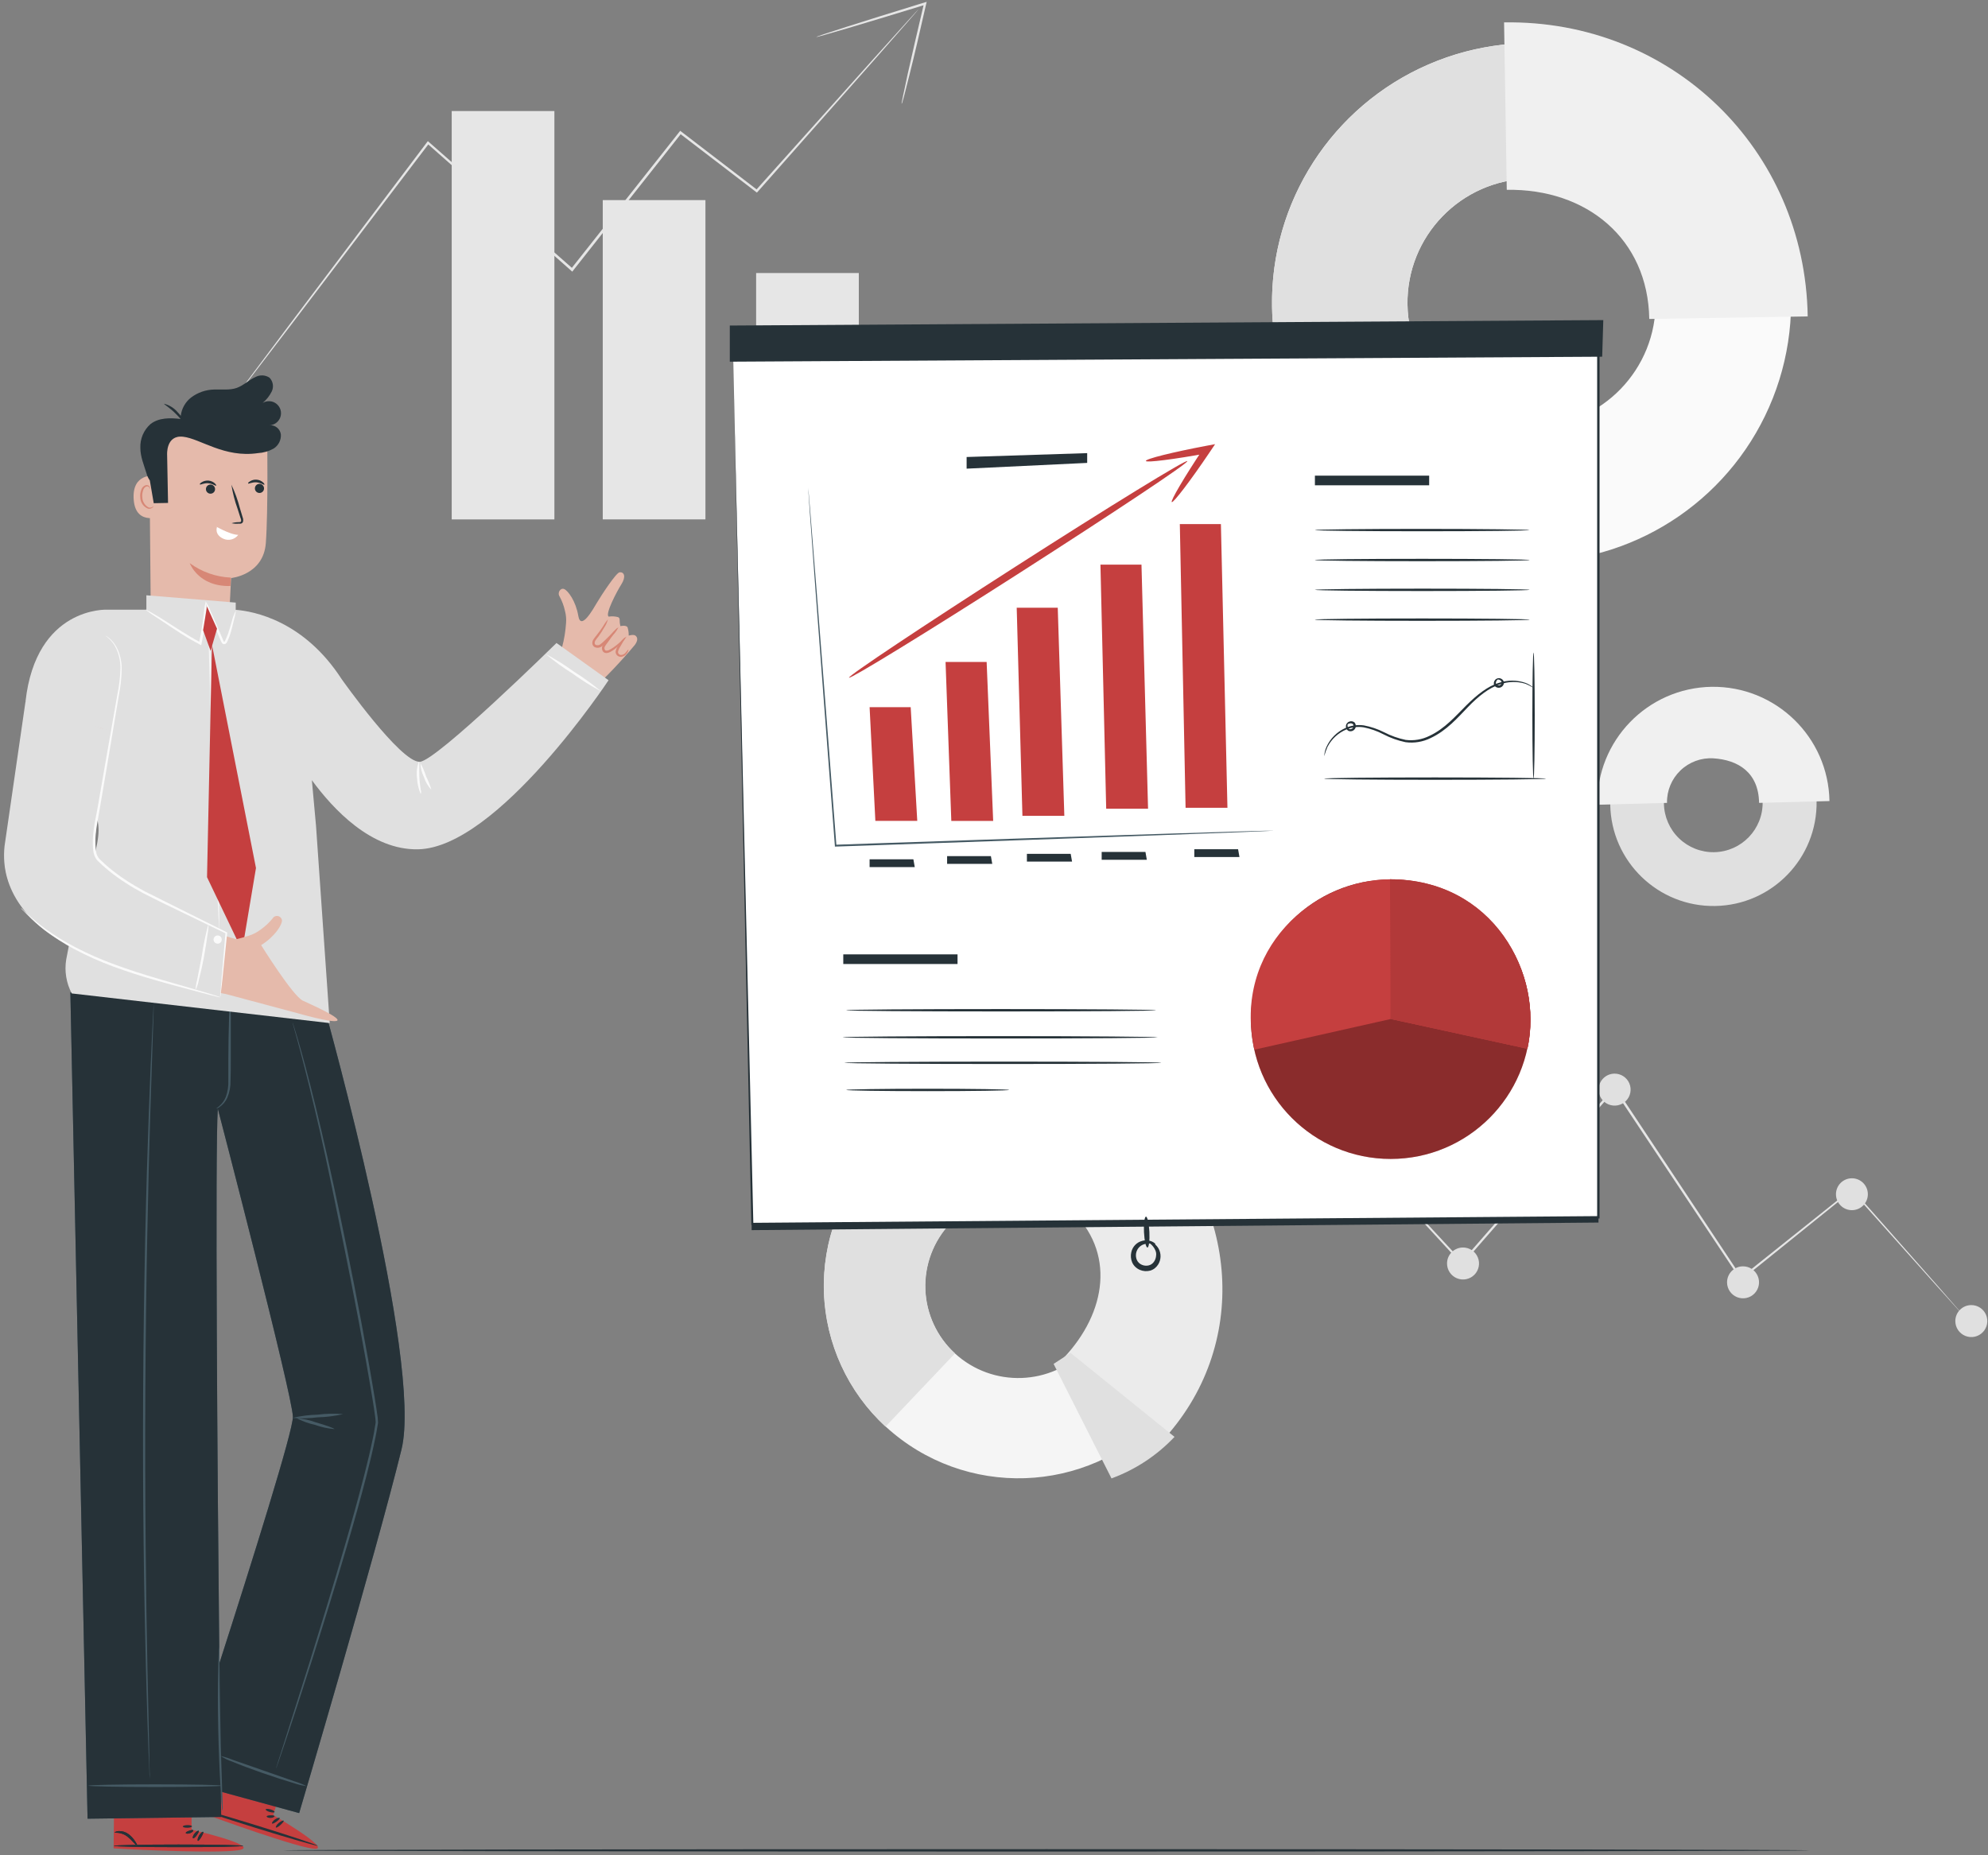<svg xmlns="http://www.w3.org/2000/svg" xmlns:xlink="http://www.w3.org/1999/xlink" width="435px" height="406px" viewBox="0 0 435 406"><rect x="0" y="0" width="435" height="406" fill="#808080" stroke="none"/><title>Begin</title><desc>Created with Sketch.</desc><g id="Website" stroke="none" stroke-width="1" fill="none" fill-rule="evenodd"><g id="Our-Ministry" transform="translate(-337, -2533)" fill-rule="nonzero"><g id="Body" transform="translate(-118, 1106)"><g id="Our-Story" transform="translate(264, 214)"><g id="Benefit-1" transform="translate(98, 1213)"><g id="Begin" transform="translate(93, 0)"><g id="background-complete--inject-442" transform="translate(51, 0)"><path d="M228.399,232.49 C228.47,232.553 228.537,232.62 228.6,232.69 L229.17,233.28 L231.37,235.61 L239.67,244.5 L269.08,276.21 L268.74,276.21 L302.1,238 L302.33,237.74 L302.52,238.03 L304.95,241.69 L330.19,279.69 L329.84,279.63 L354.1,260.25 L354.24,260.14 L354.36,260.27 L372.88,281.27 L377.88,287 L379.18,288.5 C379.47,288.84 379.61,289.02 379.61,289.02 C379.61,289.02 379.44,288.86 379.14,288.54 L377.82,287 L372.72,281.34 L354.08,260.49 L354.34,260.49 L330.14,280 L329.94,280.16 L329.79,279.94 L304.52,242 L302.08,238.33 L302.49,238.33 C290.35,252.23 278.93,265.28 269.09,276.54 L268.92,276.73 L268.75,276.54 C256.67,263.4 246.56,252.42 239.47,244.7 L231.27,235.7 L229.12,233.32 C228.89,233.05 228.71,232.85 228.57,232.7 C228.43,232.55 228.39,232.5 228.399,232.49 Z" id="Path" fill="#E6E6E6"></path><path d="M265.63,276.47 C265.618,277.891 266.466,279.178 267.777,279.728 C269.087,280.277 270.6,279.98 271.605,278.975 C272.61,277.97 272.907,276.457 272.358,275.147 C271.808,273.836 270.521,272.988 269.1,273 C267.188,273.011 265.641,274.558 265.63,276.47 Z" id="Path" fill="#E0E0E0"></path><path d="M326.9,280.64 C326.908,282.056 327.769,283.328 329.081,283.862 C330.394,284.396 331.898,284.086 332.892,283.077 C333.887,282.068 334.175,280.56 333.623,279.255 C333.071,277.951 331.786,277.108 330.37,277.12 C328.441,277.137 326.889,278.711 326.9,280.64 L326.9,280.64 Z" id="Path" fill="#E0E0E0"></path><path d="M350.73,261.37 C350.747,263.297 352.323,264.846 354.25,264.83 C356.177,264.813 357.726,263.237 357.71,261.31 C357.693,259.383 356.117,257.834 354.19,257.85 C352.265,257.872 350.719,259.445 350.73,261.37 Z" id="Path" fill="#E0E0E0"></path><path d="M298.8,238.47 C298.808,239.886 299.669,241.158 300.981,241.692 C302.294,242.226 303.798,241.916 304.792,240.907 C305.787,239.898 306.075,238.39 305.523,237.085 C304.971,235.781 303.686,234.938 302.27,234.95 C300.341,234.967 298.789,236.541 298.8,238.47 L298.8,238.47 Z" id="Path" fill="#E0E0E0"></path><path d="M376.85,289.12 C376.858,290.536 377.719,291.808 379.031,292.342 C380.344,292.876 381.848,292.566 382.842,291.557 C383.837,290.548 384.125,289.04 383.573,287.735 C383.021,286.431 381.736,285.588 380.32,285.6 C378.391,285.617 376.839,287.191 376.85,289.12 L376.85,289.12 Z" id="Path" fill="#E0E0E0"></path><rect id="Rectangle" fill="#E6E6E6" x="47.84" y="24.3" width="22.47" height="89.37"></rect><rect id="Rectangle" fill="#E6E6E6" x="80.89" y="43.79" width="22.47" height="69.87"></rect><rect id="Rectangle" fill="#E6E6E6" x="114.45" y="59.75" width="22.47" height="53.91"></rect><rect id="Rectangle" fill="#E6E6E6" x="145.52" y="81.65" width="22.47" height="32.02"></rect><path d="M150,2 C150,2 149.79,2.27 149.38,2.75 L147.51,4.9 L140.4,13 L114.76,42 L114.62,42.15 L114.46,42.03 L97.73,29.21 L98.07,29.21 L74.67,58.87 L74.39,59.23 L74.22,59.45 L74.01,59.26 L42.5,31.43 L42.85,31.43 C30.48,47.67 20,61.54 12.5,71.35 L3.77,82.76 L1.44,85.76 L0.83,86.53 C0.762,86.621 0.688,86.708 0.61,86.79 C0.667,86.692 0.73,86.599 0.8,86.51 L1.38,85.71 L3.65,82.64 L12.26,71.15 L42.46,31.09 L42.62,30.88 L42.81,31.05 L74.36,58.81 L73.98,58.81 L74.26,58.45 L97.69,28.81 L97.84,28.62 L98.03,28.77 L114.73,41.58 L114.43,41.58 L140.2,12.81 C143.31,9.36 145.75,6.65 147.42,4.81 L149.33,2.71 C149.77,2.21 150,2 150,2 Z" id="Path" fill="#E6E6E6"></path><path d="M146.29,22.73 C146.282,22.578 146.299,22.426 146.34,22.28 L146.59,21 C146.85,19.81 147.2,18.23 147.59,16.3 C148.48,12.3 149.74,6.84 151.19,0.72 L151.51,1.02 L150.38,1.37 C144.11,3.3 138.43,5.01 134.31,6.23 L129.42,7.64 L128.08,8 C127.926,8.057 127.764,8.088 127.6,8.09 C127.743,8.012 127.894,7.948 128.05,7.9 L129.36,7.45 L134.2,5.88 C138.29,4.57 143.96,2.8 150.2,0.88 L151.33,0.54 L151.77,0.4 L151.66,0.85 C150.27,7 149,12.44 148,16.39 C147.51,18.3 147.11,19.87 146.82,21.05 C146.68,21.54 146.56,21.96 146.47,22.3 C146.431,22.451 146.371,22.596 146.29,22.73 L146.29,22.73 Z" id="Path" fill="#E6E6E6"></path><path d="M323.55,153.11 C336.018,152.907 346.29,162.85 346.494,175.318 C346.698,187.786 336.756,198.059 324.288,198.264 C311.82,198.469 301.546,188.528 301.34,176.06 C301.151,163.595 311.086,153.329 323.55,153.11 L323.55,153.11 Z M324.09,186.49 C330.051,186.379 334.794,181.459 334.687,175.498 C334.58,169.538 329.663,164.791 323.703,164.893 C317.742,164.996 312.992,169.909 313.09,175.87 C313.14,178.737 314.327,181.467 316.39,183.459 C318.453,185.45 321.223,186.541 324.09,186.49 L324.09,186.49 Z" id="Shape" fill="#E0E0E0"></path><path d="M323.51,150.3 C337.53,150.1 349.069,161.281 349.31,175.3 L333.91,175.7 C333.81,169.01 329.28,166.29 323.91,165.95 C321.242,165.79 318.629,166.753 316.702,168.604 C314.774,170.456 313.708,173.028 313.76,175.7 L298.52,176.11 C298.303,162.086 309.486,150.536 323.51,150.3 Z" id="Path" fill="#F0F0F0"></path><path d="M140.71,252.61 C156.882,235.64 183.667,234.75 200.93,250.61 C209.163,258.198 214.016,268.767 214.405,279.958 C214.794,291.148 210.687,302.028 203,310.17 C186.828,327.14 160.043,328.03 142.78,312.17 C134.547,304.582 129.694,294.013 129.305,282.822 C128.916,271.632 133.023,260.752 140.71,252.61 L140.71,252.61 Z M186.71,295.15 C190.395,291.259 192.365,286.052 192.177,280.696 C191.989,275.34 189.659,270.283 185.71,266.66 C177.447,259.085 164.638,259.53 156.92,267.66 C153.235,271.551 151.265,276.758 151.453,282.114 C151.641,287.47 153.971,292.527 157.92,296.15 C166.184,303.743 179.013,303.298 186.73,295.15 L186.71,295.15 Z" id="Shape" fill="#F5F5F5"></path><path d="M140.71,252.61 C156.882,235.64 183.667,234.75 200.93,250.61 L185.75,266.69 C177.487,259.115 164.678,259.56 156.96,267.69 C153.275,271.581 151.305,276.788 151.493,282.144 C151.681,287.5 154.011,292.557 157.96,296.18 L142.76,312.2 C134.52,304.608 129.665,294.031 129.28,282.833 C128.895,271.636 133.011,260.75 140.71,252.61 L140.71,252.61 Z" id="Path" fill="#E0E0E0"></path><path d="M199.19,243.7 C220.19,263.13 222.74,294.7 203.09,315.54 L181.76,297.15 C191.15,287.2 193.19,273.91 183.14,264.62 L199.19,243.7 Z" id="Path" fill="#EBEBEB"></path><path d="M179.54,298.47 L192.21,323.53 C197.449,321.61 202.17,318.498 206,314.44 L183.24,296.06 L179.54,298.47 Z" id="Path" fill="#E0E0E0"></path><path d="M227.34,67.15 C226.962,44.179 240.463,23.243 261.543,14.108 C282.624,4.974 307.131,9.441 323.634,25.425 C340.136,41.409 345.382,65.762 336.924,87.123 C328.467,108.484 307.972,122.645 285,123 C253.677,123.446 227.893,98.472 227.34,67.15 Z M311.27,65.8 C311.025,50.808 298.674,38.853 283.682,39.097 C268.691,39.341 256.735,51.691 256.977,66.682 C257.219,81.674 269.568,93.631 284.56,93.39 C299.548,93.133 311.498,80.789 311.27,65.8 L311.27,65.8 Z" id="Shape" fill="#FAFAFA"></path><path d="M227.34,67.15 C226.867,35.803 251.864,9.991 283.21,9.46 L283.69,39.09 C268.695,39.33 256.735,51.68 256.975,66.675 C257.215,81.67 269.565,93.63 284.56,93.39 L285,123 C253.672,123.457 227.882,98.476 227.34,67.15 Z" id="Path" fill="#E0E0E0"></path><path d="M278.11,4.9 C314.74,4.31 343.97,32.61 344.55,69.24 L309.88,69.8 C309.6,52.28 296.21,41.25 278.7,41.54 L278.11,4.9 Z" id="Path" fill="#F0F0F0"></path></g><g id="Floor--inject-442" transform="translate(62, 404)" fill="#263238"><path d="M334,0.93 C334,1.07 259.23,1.19 167,1.19 C74.77,1.19 0,1.07 0,0.93 C0,0.79 74.75,0.66 167,0.66 C259.25,0.66 334,0.78 334,0.93 Z" id="Path"></path></g><g id="Charts--inject-442" transform="translate(159, 70)"><polygon id="Path" fill="#263238" points="5.47 196.27 190.77 194.94 190.77 197.54 5.47 199.2"></polygon><polygon id="Path" fill="#FFFFFF" points="1.43 7.88 5.65 197.82 190.77 196.38 190.77 4.69"></polygon><path d="M1.43,7.88 L190.77,4.47 L191,4.47 L191,4.7 C191,59.57 191,124.32 191,193.4 L191,196.65 L190.74,196.65 L5.62,198.06 L5.4,198.06 L5.4,197.84 C3.01,84 1.45,9.84 1.4,7.89 C1.4,9.81 3.18,84 5.84,197.82 L5.62,197.6 L190.74,196.13 L190.48,196.39 L190.48,193.39 C190.48,124.31 190.48,59.56 190.48,4.69 L190.71,4.92 L1.43,7.88 Z" id="Path" fill="#263238"></path><polygon id="Path" fill="#263238" points="0.69 9.15 191.58 8.06 191.82 0.05 0.69 1.24"></polygon><path d="M92.07,203 C91.75,203 91.41,201.51 91.32,199.65 C91.23,197.79 91.43,196.27 91.75,196.25 C92.07,196.23 92.41,197.73 92.5,199.59 C92.59,201.45 92.4,203 92.07,203 Z" id="Path" fill="#263238"></path><path d="M92,201.63 C92,201.56 92.32,201.54 92.82,201.74 C93.122,201.867 93.404,202.035 93.66,202.24 C94.004,202.517 94.292,202.856 94.51,203.24 C95.114,204.322 95.083,205.647 94.43,206.7 C94.238,207.012 93.994,207.289 93.71,207.52 C93.413,207.759 93.074,207.938 92.71,208.05 C91.937,208.264 91.114,208.203 90.38,207.88 C90.009,207.715 89.67,207.484 89.38,207.2 C89.091,206.915 88.863,206.575 88.71,206.2 C88.433,205.518 88.374,204.767 88.54,204.05 C88.791,202.831 89.714,201.861 90.92,201.55 C91.676,201.343 92.482,201.414 93.19,201.75 C93.67,201.99 93.85,202.24 93.81,202.3 C93.77,202.36 93.5,202.3 93.04,202.18 C92.414,202.063 91.767,202.118 91.17,202.34 C90.785,202.49 90.442,202.73 90.17,203.04 C89.533,203.786 89.374,204.828 89.76,205.73 C89.978,206.205 90.367,206.58 90.85,206.78 C91.331,206.995 91.87,207.041 92.38,206.91 C92.849,206.789 93.256,206.496 93.52,206.09 C93.781,205.707 93.936,205.262 93.97,204.8 C94,204.591 94,204.379 93.97,204.17 C93.937,203.974 93.88,203.782 93.8,203.6 C93.544,203.012 93.141,202.499 92.63,202.11 C92.26,201.85 92,201.71 92,201.63 Z" id="Path" fill="#263238"></path><path d="M119.54,111.82 C119.54,111.82 119.54,111.82 119.42,111.82 L119.08,111.82 L117.76,111.88 L112.67,112.1 L93.95,112.8 C78.14,113.38 56.29,114.15 32.17,114.98 L23.87,115.26 L23.68,115.26 L23.68,115.07 C22,93 20.48,73.22 19.43,59 C18.91,51.9 18.5,46.19 18.21,42.26 C18.08,40.26 17.97,38.77 17.9,37.74 C17.9,37.22 17.84,36.83 17.83,36.56 C17.82,36.29 17.83,36.33 17.83,36.26 C17.83,36.19 17.83,36.16 17.83,36.16 C17.835,36.193 17.835,36.227 17.83,36.26 C17.83,36.33 17.83,36.43 17.83,36.56 C17.83,36.69 17.89,37.22 17.94,37.73 C18.02,38.73 18.15,40.28 18.32,42.25 C18.63,46.18 19.09,51.89 19.66,58.97 C20.78,73.15 22.32,92.88 24.02,115.04 L23.82,114.86 L32.12,114.57 C56.24,113.75 78.12,113.02 93.9,112.52 L112.63,111.94 L117.72,111.8 L119.04,111.8 L119.5,111.8 L119.54,111.82 Z" id="Path" fill="#455A64"></path><polygon id="Path" fill="#263238" points="52.51 30.01 52.51 32.56 78.89 31.3 78.89 29.16"></polygon><polygon id="Path" fill="#C53F3F" points="32.54 109.64 41.71 109.64 40.27 84.75 31.28 84.75"></polygon><polygon id="Path" fill="#C53F3F" points="49.16 109.65 58.32 109.65 56.89 74.86 47.9 74.86"></polygon><polygon id="Path" fill="#C53F3F" points="64.72 108.54 73.89 108.54 72.45 62.99 63.47 62.99"></polygon><polygon id="Path" fill="#C53F3F" points="100.42 106.77 109.58 106.77 108.15 44.69 99.16 44.69"></polygon><polygon id="Path" fill="#C53F3F" points="83.05 106.98 92.21 106.98 90.77 53.56 81.79 53.56"></polygon><path d="M26.78,78.3 C26.54,77.93 42.92,67.01 63.35,53.91 C83.78,40.81 100.56,30.49 100.8,30.91 C101.04,31.33 84.66,42.2 64.22,55.3 C43.78,68.4 27,78.67 26.78,78.3 Z" id="Path" fill="#C53F3F"></path><path d="M91.73,30.87 C91.65,30.43 97.58,28.95 105,27.55 L106.88,27.2 L105.81,28.79 L105.75,28.88 C101.51,35.18 97.75,40.09 97.4,39.88 C97.05,39.67 100.18,34.33 104.4,28.02 L104.46,27.93 L105.28,29.17 C97.87,30.52 91.81,31.3 91.73,30.87 Z" id="Path" fill="#C53F3F"></path><polygon id="Path" fill="#263238" points="31.28 118.05 40.86 118.05 41.16 119.75 31.28 119.75"></polygon><polygon id="Path" fill="#263238" points="48.24 117.35 57.82 117.35 58.12 119.05 48.24 119.05"></polygon><polygon id="Path" fill="#263238" points="65.7 116.85 75.28 116.85 75.58 118.55 65.7 118.55"></polygon><polygon id="Path" fill="#263238" points="82.06 116.44 91.64 116.44 91.94 118.15 82.06 118.15"></polygon><polygon id="Path" fill="#263238" points="102.33 115.84 111.91 115.84 112.21 117.55 102.33 117.55"></polygon><circle id="Oval" fill="#C53F3F" cx="145.3" cy="153.04" r="30.58"></circle><circle id="Oval" fill="#000000" opacity="0.3" cx="145.3" cy="153.04" r="30.58"></circle><path d="M145.3,153 L115.47,159.71 L115.47,159.71 C110.67,137.71 128.41,122.42 145.3,122.42 L145.3,122.42" id="Path" fill="#C53F3F"></path><path d="M145.34,153 L145.14,122.42 L145.14,122.42 C167.66,122.42 178.82,143.01 175.22,159.51 L175.22,159.51 L145.34,153 Z" id="Path" fill="#C53F3F"></path><path d="M145.34,153 L145.14,122.42 L145.14,122.42 C167.66,122.42 178.82,143.01 175.22,159.51 L175.22,159.51 L145.34,153 Z" id="Path" fill="#C53F3F"></path><path d="M145.34,153 L145.14,122.42 L145.14,122.42 C167.66,122.42 178.82,143.01 175.22,159.51 L175.22,159.51 L145.34,153 Z" id="Path" fill="#000000" opacity="0.1"></path><path d="M176.67,80.63 C176.076,80.233 175.443,79.898 174.78,79.63 C172.933,79.065 170.952,79.121 169.14,79.79 C166.8,80.52 164.48,82.38 162.23,84.71 C159.98,87.04 157.57,89.86 154.05,91.51 C152.352,92.354 150.44,92.671 148.56,92.42 C146.864,92.068 145.225,91.483 143.69,90.68 C142.339,89.976 140.894,89.468 139.4,89.17 C138.1,88.966 136.769,89.132 135.56,89.65 C133.78,90.405 132.324,91.765 131.45,93.49 C131.169,94.138 130.938,94.807 130.76,95.49 C130.791,94.767 130.965,94.056 131.27,93.4 C132.107,91.579 133.579,90.125 135.41,89.31 C136.664,88.752 138.05,88.554 139.41,88.74 C140.954,89.026 142.449,89.532 143.85,90.24 C145.345,91.016 146.94,91.581 148.59,91.92 C150.369,92.141 152.174,91.835 153.78,91.04 C157.16,89.46 159.53,86.66 161.84,84.37 C164.15,82.08 166.54,80.15 168.97,79.44 C170.858,78.782 172.912,78.782 174.8,79.44 C175.304,79.634 175.778,79.897 176.21,80.22 C176.38,80.337 176.534,80.475 176.67,80.63 L176.67,80.63 Z" id="Path" fill="#263238"></path><path d="M179.26,100.39 C179.26,100.54 168.4,100.65 155.01,100.65 C141.62,100.65 130.76,100.54 130.76,100.39 C130.76,100.24 141.62,100.13 155.01,100.13 C168.4,100.13 179.26,100.25 179.26,100.39 Z" id="Path" fill="#263238"></path><path d="M176.56,100.39 C176.42,100.39 176.3,94.21 176.3,86.58 C176.3,78.95 176.42,72.78 176.56,72.78 C176.7,72.78 176.82,78.96 176.82,86.58 C176.82,94.2 176.71,100.39 176.56,100.39 Z" id="Path" fill="#263238"></path><path d="M135.65,88.76 C135.65,88.76 135.58,88.66 135.65,88.48 C135.743,88.224 135.944,88.023 136.2,87.93 C136.588,87.759 137.038,87.816 137.37,88.08 C137.733,88.487 137.767,89.091 137.451,89.536 C137.135,89.981 136.554,90.148 136.05,89.94 C135.699,89.731 135.489,89.348 135.5,88.94 C135.496,88.671 135.6,88.411 135.79,88.22 C135.94,88.1 136.05,88.1 136.06,88.12 C136.07,88.14 135.79,88.41 135.86,88.92 C135.888,89.186 136.04,89.423 136.27,89.56 C136.557,89.632 136.859,89.522 137.031,89.281 C137.204,89.04 137.211,88.718 137.05,88.47 C136.846,88.303 136.573,88.247 136.32,88.32 C135.81,88.4 135.72,88.78 135.65,88.76 Z" id="Path" fill="#263238"></path><path d="M168.35,78.73 C168.35,78.73 168.35,78.61 168.53,78.51 C168.763,78.393 169.032,78.372 169.28,78.45 C169.682,78.559 169.99,78.883 170.08,79.29 C170.112,79.821 169.775,80.304 169.266,80.459 C168.757,80.613 168.209,80.399 167.94,79.94 C167.793,79.547 167.874,79.106 168.15,78.79 C168.319,78.59 168.559,78.465 168.82,78.44 C169,78.44 169.09,78.5 169.08,78.53 C169.07,78.56 168.7,78.58 168.45,79.01 C168.31,79.227 168.28,79.498 168.37,79.74 C168.55,79.961 168.846,80.051 169.118,79.967 C169.39,79.884 169.585,79.644 169.61,79.36 C169.556,79.108 169.385,78.896 169.15,78.79 C168.71,78.57 168.4,78.8 168.35,78.73 Z" id="Path" fill="#263238"></path><path d="M175.7,46 C175.7,46.14 165.18,46.26 152.21,46.26 C139.24,46.26 128.72,46.14 128.72,46 C128.72,45.86 139.23,45.74 152.21,45.74 C165.19,45.74 175.7,45.88 175.7,46 Z" id="Path" fill="#263238"></path><path d="M175.7,52.55 C175.7,52.7 165.18,52.81 152.21,52.81 C139.24,52.81 128.72,52.7 128.72,52.55 C128.72,52.4 139.23,52.29 152.21,52.29 C165.19,52.29 175.7,52.41 175.7,52.55 Z" id="Path" fill="#263238"></path><path d="M175.7,59.08 C175.7,59.22 165.18,59.34 152.21,59.34 C139.24,59.34 128.72,59.22 128.72,59.08 C128.72,58.94 139.23,58.82 152.21,58.82 C165.19,58.82 175.7,58.93 175.7,59.08 Z" id="Path" fill="#263238"></path><path d="M175.7,65.6 C175.7,65.75 165.18,65.86 152.21,65.86 C139.24,65.86 128.72,65.75 128.72,65.6 C128.72,65.45 139.23,65.34 152.21,65.34 C165.19,65.34 175.7,65.46 175.7,65.6 Z" id="Path" fill="#263238"></path><rect id="Rectangle" fill="#263238" x="128.72" y="34.09" width="25" height="2.11"></rect><rect id="Rectangle" fill="#263238" x="25.52" y="138.85" width="25" height="2.11"></rect><path d="M93.93,151.08 C93.93,151.23 78.76,151.34 60.05,151.34 C41.34,151.34 26.16,151.23 26.16,151.08 C26.16,150.93 41.33,150.82 60.05,150.82 C78.77,150.82 93.93,150.94 93.93,151.08 Z" id="Path" fill="#263238"></path><path d="M94.33,157 C94.33,157.14 78.89,157.26 59.85,157.26 C40.81,157.26 25.37,157.14 25.37,157 C25.37,156.86 40.8,156.74 59.85,156.74 C78.9,156.74 94.33,156.88 94.33,157 Z" id="Path" fill="#263238"></path><path d="M95.12,162.58 C95.12,162.72 79.59,162.84 60.44,162.84 C41.29,162.84 25.76,162.72 25.76,162.58 C25.76,162.44 41.29,162.32 60.44,162.32 C79.59,162.32 95.12,162.43 95.12,162.58 Z" id="Path" fill="#263238"></path><path d="M61.83,168.52 C61.83,168.66 53.83,168.78 43.99,168.78 C34.15,168.78 26.16,168.66 26.16,168.52 C26.16,168.38 34.16,168.26 43.99,168.26 C53.82,168.26 61.83,168.38 61.83,168.52 Z" id="Path" fill="#263238"></path></g><g id="Character--inject-442" transform="translate(0, 82)"><path d="M41.93,318.4 L41.93,309.4 L25,309.25 L24.86,322.48 L25.86,322.55 C30.53,322.84 49.62,323.69 52.75,322.77 C56.29,321.73 41.93,318.4 41.93,318.4 Z" id="Path" fill="#C53F3F"></path><path d="M53.2,321.94 C53.2,322.1 46.87,322.23 39.06,322.23 C31.25,322.23 24.91,322.1 24.91,321.94 C24.91,321.78 31.25,321.65 39.06,321.65 C46.87,321.65 53.2,321.78 53.2,321.94 Z" id="Path" fill="#263238"></path><path d="M42.23,320.25 C42.09,320.17 42.23,319.68 42.57,319.25 C42.91,318.82 43.38,318.54 43.48,318.65 C43.58,318.76 43.36,319.17 43.03,319.65 C42.7,320.13 42.37,320.33 42.23,320.25 Z" id="Path" fill="#263238"></path><path d="M43.31,320.84 C43.16,320.78 43.24,320.24 43.57,319.68 C43.9,319.12 44.34,318.78 44.46,318.88 C44.58,318.98 44.38,319.45 44.07,319.97 C43.76,320.49 43.46,320.9 43.31,320.84 Z" id="Path" fill="#263238"></path><path d="M30,321.88 C29.93,321.93 29.67,321.69 29.3,321.29 C28.85,320.767 28.351,320.289 27.81,319.86 C27.271,319.464 26.642,319.206 25.98,319.11 C25.47,319.04 25.14,319.11 25.11,319.03 C25.08,318.95 25.4,318.74 25.99,318.7 C26.768,318.678 27.529,318.921 28.15,319.39 C28.742,319.843 29.243,320.403 29.63,321.04 C29.94,321.51 30.08,321.83 30,321.88 Z" id="Path" fill="#263238"></path><path d="M42.28,318.55 C42.36,318.68 42.06,319 41.58,319.17 C41.1,319.34 40.67,319.28 40.65,319.12 C40.63,318.96 40.96,318.78 41.39,318.63 C41.82,318.48 42.19,318.41 42.28,318.55 Z" id="Path" fill="#263238"></path><path d="M42,317.67 C42,317.83 41.56,317.97 41,317.98 C40.44,317.99 40,317.86 40,317.7 C40,317.54 40.46,317.41 41,317.4 C41.54,317.39 42,317.51 42,317.67 Z" id="Path" fill="#C53F3F"></path><path d="M53.2,321.94 C53.2,322.1 46.87,322.23 39.06,322.23 C31.25,322.23 24.91,322.1 24.91,321.94 C24.91,321.78 31.25,321.65 39.06,321.65 C46.87,321.65 53.2,321.78 53.2,321.94 Z" id="Path" fill="#263238"></path><path d="M42.23,320.25 C42.09,320.17 42.23,319.68 42.57,319.25 C42.91,318.82 43.38,318.54 43.48,318.65 C43.58,318.76 43.36,319.17 43.03,319.65 C42.7,320.13 42.37,320.33 42.23,320.25 Z" id="Path" fill="#263238"></path><path d="M43.31,320.84 C43.16,320.78 43.24,320.24 43.57,319.68 C43.9,319.12 44.34,318.78 44.46,318.88 C44.58,318.98 44.38,319.45 44.07,319.97 C43.76,320.49 43.46,320.9 43.31,320.84 Z" id="Path" fill="#263238"></path><path d="M30,321.88 C29.93,321.93 29.67,321.69 29.3,321.29 C28.85,320.767 28.351,320.289 27.81,319.86 C27.271,319.464 26.642,319.206 25.98,319.11 C25.47,319.04 25.14,319.11 25.11,319.03 C25.08,318.95 25.4,318.74 25.99,318.7 C26.768,318.678 27.529,318.921 28.15,319.39 C28.742,319.843 29.243,320.403 29.63,321.04 C29.94,321.51 30.08,321.83 30,321.88 Z" id="Path" fill="#263238"></path><path d="M42.28,318.55 C42.36,318.68 42.06,319 41.58,319.17 C41.1,319.34 40.67,319.28 40.65,319.12 C40.63,318.96 40.96,318.78 41.39,318.63 C41.82,318.48 42.19,318.41 42.28,318.55 Z" id="Path" fill="#263238"></path><path d="M42,317.67 C42,317.83 41.56,317.97 41,317.98 C40.44,317.99 40,317.86 40,317.7 C40,317.54 40.46,317.41 41,317.4 C41.54,317.39 42,317.51 42,317.67 Z" id="Path" fill="#263238"></path><path d="M59.79,315.2 L62.46,306.57 L46.32,301.45 L42.32,314.04 L43.32,314.42 C47.69,316.08 65.68,322.54 68.94,322.59 C72.52,322.63 59.79,315.2 59.79,315.2 Z" id="Path" fill="#C53F3F"></path><path d="M69.51,321.91 C69.51,322.07 63.37,320.32 55.91,318 C48.45,315.68 42.44,313.69 42.49,313.54 C42.54,313.39 48.62,315.14 56.09,317.45 C63.56,319.76 69.56,321.76 69.51,321.91 Z" id="Path" fill="#263238"></path><path d="M59.53,317.05 C59.42,316.93 59.68,316.51 60.16,316.16 C60.64,315.81 61.16,315.72 61.21,315.86 C61.26,316 60.94,316.32 60.5,316.64 C60.06,316.96 59.64,317.16 59.53,317.05 Z" id="Path" fill="#263238"></path><path d="M60.38,317.94 C60.26,317.84 60.49,317.34 60.98,316.94 C61.47,316.54 61.98,316.31 62.07,316.44 C62.16,316.57 61.82,316.96 61.37,317.37 C60.92,317.78 60.51,318 60.38,317.94 Z" id="Path" fill="#263238"></path><path d="M47.38,315 C47.3,315 47.13,314.73 46.9,314.23 C46.625,313.599 46.29,312.996 45.9,312.43 C45.503,311.893 44.981,311.461 44.38,311.17 C43.91,310.96 43.57,310.92 43.57,310.84 C43.57,310.76 43.93,310.64 44.51,310.78 C45.256,310.992 45.908,311.45 46.36,312.08 C46.788,312.685 47.103,313.363 47.29,314.08 C47.42,314.62 47.45,315 47.38,315 Z" id="Path" fill="#455A64"></path><path d="M60.08,315.44 C60.08,315.59 59.74,315.81 59.23,315.83 C58.72,315.85 58.32,315.66 58.35,315.5 C58.38,315.34 58.76,315.27 59.21,315.25 C59.66,315.23 60,315.28 60.08,315.44 Z" id="Path" fill="#263238"></path><path d="M60.08,314.53 C60.08,314.68 59.58,314.68 59.03,314.53 C58.48,314.38 58.09,314.11 58.14,313.96 C58.19,313.81 58.67,313.82 59.19,313.96 C59.71,314.1 60.12,314.37 60.08,314.53 Z" id="Path" fill="#263238"></path><path d="M71.28,139.63 L49.06,137.92 L49.06,137.92 L15.4,135.19 L19.16,316 L48.39,315.62 C48.39,315.62 48.39,313.62 48.32,310.08 L65.46,314.77 C65.46,314.77 82.16,258.35 87.85,235.2 C92.6,215.91 71.28,139.63 71.28,139.63 Z M48,282 C47.56,240.26 47.05,169.28 47.66,160.6 C47.66,160.6 63.94,223.09 64.09,228.02 C64.19,231 55.12,259.84 48,282 Z" id="Shape" fill="#455A64"></path><path d="M48.55,308.77 C48.55,308.93 42.01,309.06 33.95,309.06 C25.89,309.06 19.34,308.93 19.34,308.77 C19.34,308.61 25.88,308.48 33.95,308.48 C42.02,308.48 48.55,308.61 48.55,308.77 Z" id="Path" fill="#455A64"></path><path d="M48.29,302.27 C49.204,302.487 50.1,302.774 50.97,303.13 L57.66,305.46 L64.35,307.8 C65.296,308.071 66.214,308.432 67.09,308.88 C66.113,308.744 65.152,308.513 64.22,308.19 C62.48,307.68 60.09,306.92 57.47,306.01 C54.85,305.1 52.47,304.2 50.83,303.51 C49.93,303.216 49.075,302.799 48.29,302.27 Z" id="Path" fill="#455A64"></path><path d="M75.07,227.46 C73.262,227.881 71.416,228.116 69.56,228.16 C67.719,228.395 65.86,228.439 64.01,228.29 C65.817,227.861 67.664,227.623 69.52,227.58 C71.361,227.345 73.221,227.305 75.07,227.46 Z" id="Path" fill="#455A64"></path><path d="M73.16,230.74 C71.722,230.619 70.307,230.309 68.95,229.82 C67.538,229.512 66.172,229.017 64.89,228.35 C66.332,228.459 67.751,228.766 69.11,229.26 C71.39,229.92 73.21,230.58 73.16,230.74 Z" id="Path" fill="#455A64"></path><path d="M50.35,138.15 C50.484,139.291 50.534,140.441 50.5,141.59 C50.5,143.72 50.5,146.66 50.5,149.91 C50.5,151.52 50.5,153.06 50.44,154.48 C50.477,155.759 50.238,157.031 49.74,158.21 C49.385,159.013 48.818,159.705 48.1,160.21 C47.855,160.413 47.563,160.551 47.25,160.61 C47.25,160.61 47.53,160.43 47.98,160.05 C48.611,159.509 49.102,158.823 49.41,158.05 C49.827,156.904 50.014,155.688 49.96,154.47 C49.96,153.04 49.96,151.47 49.96,149.89 C49.96,146.64 50.04,143.7 50.1,141.58 C50.097,140.432 50.18,139.285 50.35,138.15 Z" id="Path" fill="#455A64"></path><path d="M33.62,137.13 C33.631,137.276 33.631,137.424 33.62,137.57 C33.62,137.89 33.62,138.32 33.62,138.87 C33.62,140.03 33.53,141.71 33.46,143.87 C33.32,148.22 33.12,154.47 32.87,162.18 C32.4,177.64 31.92,199.01 31.8,222.6 C31.68,246.19 31.95,267.6 32.26,283.05 C32.43,290.76 32.56,297.05 32.66,301.36 C32.66,303.51 32.74,305.18 32.77,306.36 C32.77,306.91 32.77,307.36 32.77,307.66 C32.781,307.806 32.781,307.954 32.77,308.1 C32.759,307.954 32.759,307.806 32.77,307.66 C32.77,307.35 32.77,306.92 32.7,306.37 C32.7,305.2 32.59,303.53 32.5,301.37 C32.33,297.05 32.13,290.79 31.93,283.06 C31.52,267.59 31.2,246.22 31.32,222.6 C31.44,198.98 31.98,177.6 32.54,162.17 C32.82,154.44 33.08,148.17 33.3,143.86 C33.41,141.72 33.5,140.05 33.56,138.86 C33.56,138.31 33.62,137.86 33.64,137.56 C33.623,137.417 33.616,137.274 33.62,137.13 Z" id="Path" fill="#455A64"></path><path d="M64,141.68 C64.061,141.813 64.111,141.95 64.15,142.09 C64.24,142.39 64.37,142.79 64.53,143.31 C64.85,144.38 65.36,145.96 65.92,148.02 C67.07,152.13 68.62,158.1 70.35,165.53 C72.08,172.96 74,181.82 76,191.7 C78,201.58 80.11,212.46 82,223.94 C82.24,225.38 82.46,226.81 82.65,228.24 C82.65,228.62 82.72,229.01 82.72,229.38 L82.54,230.44 C82.41,231.15 82.31,231.86 82.15,232.55 C81.58,235.33 80.94,238.05 80.25,240.71 C78.89,246.03 77.45,251.12 76.03,255.96 C73.21,265.64 70.49,274.3 68.18,281.57 C65.87,288.84 63.94,294.69 62.58,298.73 L61,303.38 L60.57,304.59 C60.533,304.729 60.479,304.863 60.41,304.99 C60.436,304.847 60.473,304.707 60.52,304.57 C60.62,304.27 60.74,303.87 60.9,303.35 L62.39,298.67 L67.83,281.46 C70.09,274.18 72.77,265.51 75.57,255.83 C76.97,250.99 78.4,245.89 79.76,240.58 C80.44,237.93 81.08,235.22 81.65,232.45 C81.81,231.76 81.9,231.06 82.02,230.36 L82.2,229.31 C82.2,228.97 82.15,228.64 82.13,228.31 C81.94,226.9 81.73,225.47 81.49,224.04 C79.59,212.57 77.49,201.69 75.49,191.81 C73.49,181.93 71.68,173 70,165.61 C68.32,158.22 66.81,152.19 65.72,148.07 C65.2,146.01 64.72,144.42 64.43,143.34 L64.1,142.11 C64.051,141.971 64.017,141.827 64,141.68 L64,141.68 Z" id="Path" fill="#455A64"></path><path d="M47.91,278.33 C47.991,278.795 48.021,279.268 48,279.74 C48,280.74 48,282.05 48.05,283.6 C48.05,286.95 48.17,291.4 48.24,296.31 C48.31,301.22 48.5,305.67 48.59,309.02 C48.59,310.57 48.67,311.87 48.7,312.88 C48.745,313.349 48.745,313.821 48.7,314.29 C48.59,313.831 48.529,313.362 48.52,312.89 C48.44,311.98 48.35,310.67 48.25,309.04 C48.05,305.79 47.86,301.29 47.75,296.32 C47.64,291.35 47.66,286.85 47.75,283.6 C47.75,281.97 47.82,280.6 47.86,279.74 C47.84,279.269 47.856,278.798 47.91,278.33 L47.91,278.33 Z" id="Path" fill="#455A64"></path><path d="M71.28,139.63 L49.06,137.92 L49.06,137.92 L15.4,135.19 L19.16,316 L48.39,315.62 C48.39,315.62 48.39,313.62 48.32,310.08 L65.46,314.77 C65.46,314.77 82.16,258.35 87.85,235.2 C92.6,215.91 71.28,139.63 71.28,139.63 Z M48,282 C47.56,240.26 47.05,169.28 47.66,160.6 C47.66,160.6 63.94,223.09 64.09,228.02 C64.19,231 55.12,259.84 48,282 Z" id="Shape" fill="#263238"></path><path d="M48.55,308.77 C48.55,308.93 42.01,309.06 33.95,309.06 C25.89,309.06 19.34,308.93 19.34,308.77 C19.34,308.61 25.88,308.48 33.95,308.48 C42.02,308.48 48.55,308.61 48.55,308.77 Z" id="Path" fill="#455A64"></path><path d="M48.29,302.27 C49.204,302.487 50.1,302.774 50.97,303.13 L57.66,305.46 L64.35,307.8 C65.296,308.071 66.214,308.432 67.09,308.88 C66.113,308.744 65.152,308.513 64.22,308.19 C62.48,307.68 60.09,306.92 57.47,306.01 C54.85,305.1 52.47,304.2 50.83,303.51 C49.93,303.216 49.075,302.799 48.29,302.27 Z" id="Path" fill="#455A64"></path><path d="M75.07,227.46 C73.262,227.881 71.416,228.116 69.56,228.16 C67.719,228.395 65.86,228.439 64.01,228.29 C65.817,227.861 67.664,227.623 69.52,227.58 C71.361,227.345 73.221,227.305 75.07,227.46 Z" id="Path" fill="#455A64"></path><path d="M73.16,230.74 C71.722,230.619 70.307,230.309 68.95,229.82 C67.538,229.512 66.172,229.017 64.89,228.35 C66.332,228.459 67.751,228.766 69.11,229.26 C71.39,229.92 73.21,230.58 73.16,230.74 Z" id="Path" fill="#455A64"></path><path d="M50.35,138.15 C50.484,139.291 50.534,140.441 50.5,141.59 C50.5,143.72 50.5,146.66 50.5,149.91 C50.5,151.52 50.5,153.06 50.44,154.48 C50.477,155.759 50.238,157.031 49.74,158.21 C49.385,159.013 48.818,159.705 48.1,160.21 C47.855,160.413 47.563,160.551 47.25,160.61 C47.25,160.61 47.53,160.43 47.98,160.05 C48.611,159.509 49.102,158.823 49.41,158.05 C49.827,156.904 50.014,155.688 49.96,154.47 C49.96,153.04 49.96,151.47 49.96,149.89 C49.96,146.64 50.04,143.7 50.1,141.58 C50.097,140.432 50.18,139.285 50.35,138.15 Z" id="Path" fill="#455A64"></path><path d="M33.62,137.13 C33.631,137.276 33.631,137.424 33.62,137.57 C33.62,137.89 33.62,138.32 33.62,138.87 C33.62,140.03 33.53,141.71 33.46,143.87 C33.32,148.22 33.12,154.47 32.87,162.18 C32.4,177.64 31.92,199.01 31.8,222.6 C31.68,246.19 31.95,267.6 32.26,283.05 C32.43,290.76 32.56,297.05 32.66,301.36 C32.66,303.51 32.74,305.18 32.77,306.36 C32.77,306.91 32.77,307.36 32.77,307.66 C32.781,307.806 32.781,307.954 32.77,308.1 C32.759,307.954 32.759,307.806 32.77,307.66 C32.77,307.35 32.77,306.92 32.7,306.37 C32.7,305.2 32.59,303.53 32.5,301.37 C32.33,297.05 32.13,290.79 31.93,283.06 C31.52,267.59 31.2,246.22 31.32,222.6 C31.44,198.98 31.98,177.6 32.54,162.17 C32.82,154.44 33.08,148.17 33.3,143.86 C33.41,141.72 33.5,140.05 33.56,138.86 C33.56,138.31 33.62,137.86 33.64,137.56 C33.623,137.417 33.616,137.274 33.62,137.13 Z" id="Path" fill="#455A64"></path><path d="M64,141.68 C64.061,141.813 64.111,141.95 64.15,142.09 C64.24,142.39 64.37,142.79 64.53,143.31 C64.85,144.38 65.36,145.96 65.92,148.02 C67.07,152.13 68.62,158.1 70.35,165.53 C72.08,172.96 74,181.82 76,191.7 C78,201.58 80.11,212.46 82,223.94 C82.24,225.38 82.46,226.81 82.65,228.24 C82.65,228.62 82.72,229.01 82.72,229.38 L82.54,230.44 C82.41,231.15 82.31,231.86 82.15,232.55 C81.58,235.33 80.94,238.05 80.25,240.71 C78.89,246.03 77.45,251.12 76.03,255.96 C73.21,265.64 70.49,274.3 68.18,281.57 C65.87,288.84 63.94,294.69 62.58,298.73 L61,303.38 L60.57,304.59 C60.533,304.729 60.479,304.863 60.41,304.99 C60.436,304.847 60.473,304.707 60.52,304.57 C60.62,304.27 60.74,303.87 60.9,303.35 L62.39,298.67 L67.83,281.46 C70.09,274.18 72.77,265.51 75.57,255.83 C76.97,250.99 78.4,245.89 79.76,240.58 C80.44,237.93 81.08,235.22 81.65,232.45 C81.81,231.76 81.9,231.06 82.02,230.36 L82.2,229.31 C82.2,228.97 82.15,228.64 82.13,228.31 C81.94,226.9 81.73,225.47 81.49,224.04 C79.59,212.57 77.49,201.69 75.49,191.81 C73.49,181.93 71.68,173 70,165.61 C68.32,158.22 66.81,152.19 65.72,148.07 C65.2,146.01 64.72,144.42 64.43,143.34 L64.1,142.11 C64.051,141.971 64.017,141.827 64,141.68 L64,141.68 Z" id="Path" fill="#455A64"></path><path d="M47.91,278.33 C47.991,278.795 48.021,279.268 48,279.74 C48,280.74 48,282.05 48.05,283.6 C48.05,286.95 48.17,291.4 48.24,296.31 C48.31,301.22 48.5,305.67 48.59,309.02 C48.59,310.57 48.67,311.87 48.7,312.88 C48.745,313.349 48.745,313.821 48.7,314.29 C48.59,313.831 48.529,313.362 48.52,312.89 C48.44,311.98 48.35,310.67 48.25,309.04 C48.05,305.79 47.86,301.29 47.75,296.32 C47.64,291.35 47.66,286.85 47.75,283.6 C47.75,281.97 47.82,280.6 47.86,279.74 C47.84,279.269 47.856,278.798 47.91,278.33 L47.91,278.33 Z" id="Path" fill="#455A64"></path><path d="M33,52.85 L50,54.11 C50.23,52.11 50.56,44.5 50.56,44.5 C50.56,44.5 57.65,43.85 58.17,36.83 C58.69,29.81 58.47,13.6 58.47,13.6 L58.47,13.6 C50.555,9.6 41.095,10.201 33.75,15.17 L32.66,15.91 L33,52.85 Z" id="Path" fill="#E5BAAB"></path><path d="M56.05,25.57 C55.674,25.174 55.685,24.551 56.074,24.168 C56.463,23.786 57.087,23.786 57.476,24.168 C57.865,24.551 57.876,25.174 57.5,25.57 C57.311,25.769 57.049,25.881 56.775,25.881 C56.501,25.881 56.239,25.769 56.05,25.57 Z" id="Path" fill="#263238"></path><path d="M57.85,24.07 C57.73,24.19 57.08,23.62 56.11,23.55 C55.14,23.48 54.41,23.94 54.31,23.81 C54.21,23.68 54.38,23.54 54.71,23.33 C55.135,23.051 55.643,22.924 56.15,22.97 C56.661,23 57.147,23.201 57.53,23.54 C57.82,23.79 57.91,24 57.85,24.07 Z" id="Path" fill="#263238"></path><path d="M46.65,24.23 C47.092,24.553 47.192,25.171 46.875,25.617 C46.558,26.063 45.942,26.171 45.492,25.86 C45.042,25.549 44.925,24.934 45.23,24.48 C45.382,24.254 45.619,24.1 45.887,24.053 C46.155,24.005 46.43,24.07 46.65,24.23 L46.65,24.23 Z" id="Path" fill="#263238"></path><path d="M47.29,24.28 C47.17,24.39 46.52,23.82 45.55,23.75 C44.58,23.68 43.85,24.15 43.75,24.02 C43.65,23.89 43.82,23.74 44.14,23.53 C44.574,23.261 45.081,23.135 45.59,23.17 C46.099,23.207 46.583,23.407 46.97,23.74 C47.26,24 47.35,24.23 47.29,24.28 Z" id="Path" fill="#263238"></path><path d="M50.68,32.5 C51.192,32.342 51.725,32.264 52.26,32.27 C52.52,32.27 52.73,32.22 52.76,32.08 C52.785,31.822 52.737,31.562 52.62,31.33 L51.98,29.33 C51.364,27.62 50.912,25.855 50.63,24.06 C51.405,25.702 52.024,27.413 52.48,29.17 L53.08,31.17 C53.224,31.501 53.253,31.871 53.16,32.22 C53.075,32.41 52.904,32.547 52.7,32.59 C52.557,32.609 52.413,32.609 52.27,32.59 C51.739,32.645 51.202,32.615 50.68,32.5 L50.68,32.5 Z" id="Path" fill="#263238"></path><path d="M47.47,33.37 C46.47,32.71 50.15,35.02 52.13,35.05 C51.389,36.054 50.052,36.411 48.91,35.91 C46.85,35 47.47,33.37 47.47,33.37 Z" id="Path" fill="#FFFFFF"></path><path d="M50.52,44.4 C47.273,44.263 44.14,43.163 41.52,41.24 C41.52,41.24 43.37,46.43 50.42,46.24 L50.52,44.4 Z" id="Path" fill="#D78776"></path><path d="M34,22.14 C33.84,22.08 28.78,21.42 29.26,27.4 C29.74,33.38 35.62,30.91 35.61,30.74 C35.6,30.57 34,22.14 34,22.14 Z" id="Path" fill="#E5BAAB"></path><path d="M33.56,28.79 C33.56,28.79 33.47,28.87 33.3,28.97 C33.059,29.093 32.781,29.122 32.52,29.05 C31.696,28.61 31.17,27.764 31.14,26.83 C31.085,26.32 31.146,25.803 31.32,25.32 C31.401,24.932 31.666,24.607 32.03,24.45 C32.273,24.372 32.538,24.471 32.67,24.69 C32.76,24.85 32.74,24.97 32.77,24.98 C32.8,24.99 32.89,24.87 32.77,24.63 C32.728,24.483 32.636,24.356 32.51,24.27 C32.333,24.164 32.122,24.129 31.92,24.17 C31.436,24.307 31.057,24.686 30.92,25.17 C30.704,25.706 30.625,26.286 30.69,26.86 C30.713,27.953 31.392,28.924 32.41,29.32 C32.742,29.39 33.088,29.305 33.35,29.09 C33.56,28.94 33.59,28.8 33.56,28.79 Z" id="Path" fill="#D78776"></path><path d="M58.92,11.07 C60.029,11.04 61.002,10.32 61.353,9.268 C61.705,8.215 61.361,7.055 60.492,6.365 C59.624,5.674 58.416,5.6 57.47,6.18 C58.306,5.486 58.988,4.624 59.47,3.65 C59.948,2.644 59.748,1.447 58.97,0.65 C58.074,0.057 56.93,-0.011 55.97,0.47 C54.48,1.11 53.3,2.37 51.77,2.9 C50.24,3.43 48.53,3.17 46.89,3.24 C45.05,3.273 43.267,3.889 41.8,5 C40.55,5.982 39.74,7.421 39.55,9 C39.353,8.73 39.136,8.476 38.9,8.24 C38.122,7.312 37.073,6.651 35.9,6.35 C35.83,6.48 37.2,7.24 38.51,8.6 C38.867,8.941 39.201,9.305 39.51,9.69 C37.23,9.41 34.72,9.39 32.92,10.81 C31.443,12.126 30.633,14.034 30.71,16.01 C30.71,17.95 31.51,19.8 32.08,21.66 L32.08,21.66 C32.218,22.187 32.455,22.683 32.78,23.12 L33.64,28.12 L36.77,28.06 L36.57,17.57 C36.57,17.57 36.25,13.15 40.05,13.57 C43.85,13.99 49.05,18.24 56.43,17.16 C57.641,17.092 58.821,16.751 59.88,16.16 C60.924,15.499 61.529,14.324 61.46,13.09 C61.309,11.835 60.177,10.935 58.92,11.07 Z" id="Path" fill="#263238"></path><path d="M122.52,62.84 L122.98,59.66 C123.45,57.92 123.745,56.138 123.86,54.34 C123.935,53.446 123.854,52.546 123.62,51.68 C123.384,50.59 122.994,49.539 122.46,48.56 C121.88,47.71 122.64,46.56 123.46,46.91 C124.28,47.26 125.99,49.52 126.54,52.78 C127.09,56.04 129.66,51.52 130.62,49.89 C131.58,48.26 134.81,43.35 135.55,43.25 C136.63,43.1 136.99,44.25 135.98,45.84 C134.97,47.43 132.31,52.48 133.2,52.94 C133.866,52.834 134.548,52.868 135.2,53.04 C135.416,53.103 135.568,53.296 135.58,53.52 C135.576,54.024 135.63,54.528 135.74,55.02 C135.74,55.02 137.05,54.72 137.32,55.29 C137.503,55.875 137.587,56.487 137.57,57.1 C137.57,57.1 138.57,56.76 139.05,57.1 C140.05,57.91 138.77,59.3 138.77,59.3 C135.825,62.812 132.663,66.136 129.3,69.25 L122.41,62.61" id="Path" fill="#E5BAAB"></path><path d="M135.34,55.24 C135.046,55.858 134.65,56.423 134.17,56.91 C133.77,57.39 133.27,57.91 132.68,58.54 C132.372,58.867 132.038,59.168 131.68,59.44 C131.23,59.798 130.613,59.86 130.1,59.6 C129.822,59.437 129.64,59.151 129.61,58.83 C129.59,58.548 129.652,58.267 129.79,58.02 C130.036,57.649 130.304,57.291 130.59,56.95 C131.1,56.31 131.52,55.71 131.87,55.19 C132.206,54.602 132.59,54.043 133.02,53.52 C132.853,54.185 132.569,54.815 132.18,55.38 C131.817,56.023 131.416,56.644 130.98,57.24 C130.714,57.559 130.467,57.893 130.24,58.24 C130.06,58.57 130.07,58.98 130.36,59.13 C130.692,59.27 131.075,59.221 131.36,59 C131.692,58.749 132.006,58.475 132.3,58.18 C132.9,57.62 133.42,57.09 133.85,56.64 C134.298,56.124 134.797,55.655 135.34,55.24 Z" id="Path" fill="#D78776"></path><path d="M137.09,57.29 C136.796,57.824 136.418,58.306 135.97,58.72 C135.518,59.204 135.027,59.649 134.5,60.05 C134.184,60.289 133.85,60.503 133.5,60.69 C133.292,60.794 133.07,60.865 132.84,60.9 C132.559,60.946 132.271,60.869 132.05,60.69 C131.67,60.297 131.601,59.699 131.88,59.23 C132.082,58.874 132.32,58.539 132.59,58.23 C133.03,57.72 133.44,57.23 133.85,56.74 C134.58,55.9 135.06,55.41 135.12,55.45 C134.856,55.999 134.52,56.51 134.12,56.97 L133,58.56 C132.764,58.843 132.55,59.144 132.36,59.46 C132.202,59.721 132.226,60.054 132.42,60.29 C132.6,60.46 132.98,60.39 133.31,60.23 C133.638,60.06 133.956,59.87 134.26,59.66 C134.78,59.289 135.277,58.889 135.75,58.46 C136.147,58.017 136.597,57.624 137.09,57.29 L137.09,57.29 Z" id="Path" fill="#D78776"></path><path d="M137.5,60.15 C137.55,60.15 137.5,60.6 137.03,61.15 C136.742,61.494 136.327,61.707 135.88,61.74 C135.594,61.742 135.315,61.647 135.09,61.47 C134.839,61.26 134.696,60.948 134.7,60.62 C134.779,60.11 134.986,59.629 135.3,59.22 C135.511,58.89 135.741,58.573 135.99,58.27 C136.42,57.75 136.73,57.48 136.79,57.53 C136.85,57.58 136.63,57.92 136.29,58.53 C136.09,58.88 135.89,59.2 135.71,59.53 C135.469,59.883 135.302,60.281 135.22,60.7 C135.236,61.053 135.527,61.33 135.88,61.33 C136.212,61.319 136.528,61.188 136.77,60.96 C137.22,60.48 137.43,60.11 137.5,60.15 Z" id="Path" fill="#D78776"></path><path d="M121.77,58.71 C121.77,58.71 95.54,84.52 91.86,84.71 C87.66,84.91 74.74,66.59 74.74,66.59 L74.74,66.59 C66.47,53.83 55.56,51.77 51.58,51.45 L51.58,49.87 L32.03,48.27 C32.03,48.27 32.03,49.95 32.03,51.42 L23.4,51.42 C23.4,51.42 7.9,50.71 5.58,71.53 L16.72,80.34 L21.29,97.34 C22.88,103.26 17.2,112.69 14.49,127.96 C14.072,130.506 14.497,133.118 15.7,135.4 L72.15,141.89 L69.15,98.73 L68.24,88.73 C72.89,95.08 81.24,104.06 91.47,103.86 C108.92,103.53 133.16,66.86 133.16,66.86 L121.77,58.71 Z" id="Path" fill="#E0E0E0"></path><path d="M45,49.59 C45.097,50.477 45.097,51.373 45,52.26 C44.854,54.482 44.553,56.69 44.1,58.87 L44.03,59.2 L43.73,59.04 C43.05,58.68 42.34,58.3 41.62,57.88 C38.82,56.23 36.43,54.53 34.62,53.35 C33.643,52.755 32.701,52.104 31.8,51.4 C32.099,51.487 32.385,51.615 32.65,51.78 C33.17,52.07 33.92,52.49 34.82,53.04 C36.64,54.14 39.06,55.8 41.82,57.43 C42.52,57.84 43.22,58.23 43.9,58.59 L43.53,58.76 C44.11,56.18 44.39,53.87 44.6,52.23 C44.68,51.343 44.813,50.461 45,49.59 L45,49.59 Z" id="Path" fill="#FAFAFA"></path><path d="M51.64,51.56 C51.514,52.419 51.327,53.268 51.08,54.1 C50.89,54.89 50.69,55.83 50.35,56.85 C50.173,57.389 49.963,57.917 49.72,58.43 C49.65,58.614 49.524,58.771 49.36,58.88 C49.125,59.024 48.823,58.987 48.63,58.79 C48.443,58.514 48.291,58.215 48.18,57.9 C47.18,55.63 46.39,53.57 45.81,52.06 C45.445,51.269 45.167,50.441 44.98,49.59 C45.447,50.325 45.839,51.106 46.15,51.92 C46.82,53.39 47.71,55.43 48.66,57.7 C48.752,57.953 48.866,58.197 49,58.43 C49.05,58.43 49,58.43 49.09,58.43 C49.165,58.369 49.224,58.29 49.26,58.2 C49.499,57.708 49.713,57.204 49.9,56.69 C50.25,55.69 50.49,54.77 50.72,54 C50.919,53.15 51.228,52.33 51.64,51.56 Z" id="Path" fill="#FAFAFA"></path><path d="M48,121.4 C47.952,121.166 47.925,120.929 47.92,120.69 C47.92,120.17 47.88,119.503 47.8,118.69 C47.72,116.85 47.6,114.3 47.46,111.17 C47.22,104.77 46.88,96.02 46.52,86.36 C46.16,76.7 45.93,67.95 45.73,61.55 C45.66,58.41 45.6,55.86 45.55,54.02 C45.55,53.18 45.55,52.5 45.55,52.02 C45.524,51.781 45.524,51.539 45.55,51.3 C45.596,51.534 45.62,51.772 45.62,52.01 C45.62,52.53 45.7,53.21 45.75,54.01 C45.83,55.84 45.95,58.39 46.09,61.52 C46.33,67.92 46.66,76.67 47.03,86.33 C47.4,95.99 47.61,104.74 47.82,111.15 C47.89,114.28 47.95,116.83 48,118.67 C48,119.52 48,120.2 48,120.72 C48.024,120.946 48.024,121.174 48,121.4 L48,121.4 Z" id="Path" fill="#F5F5F5"></path><polygon id="Path" fill="#C53F3F" points="44.44 55.91 46.08 60.43 47.49 55.58 45.3 50.72"></polygon><polygon id="Path" fill="#C53F3F" points="46.38 59.08 45.3 109.96 52.98 126.02 56.01 107.95"></polygon><path d="M92.14,91 C92.14,91 92.14,91.15 92.14,91.4 L92.08,91.78 L91.91,91.4 C91.523,90.389 91.3,89.322 91.25,88.24 C91.085,87.034 91.229,85.805 91.67,84.67 C91.82,84.67 91.67,86.27 91.77,88.21 C91.85,89.59 92.07,90.77 92.14,91.34 L91.91,91.34 C92,91.07 92.1,91 92.14,91 Z" id="Path" fill="#FAFAFA"></path><path d="M94.39,90.83 C93.644,90.047 93.09,89.103 92.77,88.07 C92.289,87.116 92.026,86.068 92,85 C92.509,85.93 92.924,86.908 93.24,87.92 C93.717,88.85 94.102,89.825 94.39,90.83 L94.39,90.83 Z" id="Path" fill="#FAFAFA"></path><path d="M131.52,69.29 C129.357,68.146 127.279,66.849 125.3,65.41 C123.227,64.116 121.248,62.676 119.38,61.1 C121.542,62.253 123.62,63.556 125.6,65 C127.673,66.288 129.651,67.721 131.52,69.29 L131.52,69.29 Z" id="Path" fill="#FAFAFA"></path><path d="M22.49,77.46 C22.49,77.46 18.33,106.46 20.3,108.08 C31.18,117.23 46.3,122.03 51.7,123.54 C52.49,123.35 53.41,123.1 54.47,122.76 C55.389,122.468 56.251,122.022 57.02,121.44 C58.002,120.751 58.883,119.93 59.64,119 C59.874,118.591 60.341,118.374 60.805,118.46 C61.268,118.545 61.627,118.914 61.7,119.38 C61.75,120.38 60.15,122.95 57.14,124.83 C57.14,124.83 64.07,135.98 66.28,136.99 C68.49,138 74.81,140.84 73.74,141.38 C72.67,141.92 64.98,139.69 64.98,139.69 L49.38,135.52 C49.38,135.52 -2.22,127.43 1.21,103.76 C3.32,89.25 5.62,76.18 6.45,72.87 L22.49,77.46 Z" id="Path" fill="#E5BAAB"></path><path d="M5.58,71.52 L1,103.13 C-0.07,112.86 6.45,120.59 15.22,124.94 C28.57,131.55 48.39,136.27 48.22,136.24 C48.05,136.21 49.56,122.13 49.56,122.13 C49.56,122.13 21.77,110.13 20.9,104.93 C20.03,99.73 24.43,78.13 24.43,78.13 L5.58,71.52 Z" id="Path" fill="#E0E0E0"></path><path d="M48.18,136.24 C48.17,136.157 48.17,136.073 48.18,135.99 C48.18,135.79 48.18,135.55 48.23,135.26 C48.28,134.57 48.35,133.64 48.45,132.45 C48.66,129.97 48.97,126.45 49.34,122.12 L49.45,122.3 L35.45,115.53 L31.45,113.53 C30.1,112.81 28.74,112.02 27.39,111.15 C26.02,110.266 24.705,109.301 23.45,108.26 C22.82,107.73 22.19,107.17 21.59,106.58 C21.252,106.283 20.979,105.919 20.79,105.51 C20.684,105.312 20.607,105.1 20.56,104.88 C20.494,104.671 20.447,104.457 20.42,104.24 C19.97,100.78 20.89,97.52 21.42,94.41 C21.95,91.3 22.48,88.27 22.98,85.41 C23.98,79.67 24.89,74.51 25.65,70.15 C26.06,68.219 26.295,66.254 26.35,64.28 C26.369,62.795 26.062,61.323 25.45,59.97 C25.057,59.116 24.5,58.348 23.81,57.71 C23.33,57.28 23.04,57.11 23.05,57.08 C23.347,57.23 23.626,57.414 23.88,57.63 C24.614,58.249 25.21,59.016 25.63,59.88 C26.286,61.254 26.628,62.757 26.63,64.28 C26.608,66.272 26.397,68.258 26,70.21 C25.27,74.58 24.4,79.75 23.44,85.5 C22.95,88.37 22.44,91.39 21.91,94.5 C21.78,95.28 21.64,96.07 21.5,96.87 C21.36,97.67 21.21,98.45 21.1,99.25 C20.837,100.867 20.793,102.512 20.97,104.14 C21.002,104.339 21.045,104.536 21.1,104.73 C21.139,104.922 21.207,105.107 21.3,105.28 C21.465,105.633 21.703,105.947 22,106.2 C22.59,106.78 23.2,107.33 23.82,107.85 C25.058,108.881 26.357,109.836 27.71,110.71 C29.04,111.58 30.38,112.36 31.71,113.08 L35.71,115.08 L49.6,122 L49.71,122.06 L49.71,122.18 C49.26,126.51 48.9,130.02 48.65,132.5 C48.51,133.68 48.41,134.62 48.33,135.3 C48.29,135.593 48.26,135.833 48.24,136.02 C48.227,136.095 48.207,136.169 48.18,136.24 L48.18,136.24 Z" id="Path" fill="#FAFAFA"></path><path d="M45.6,120.2 C45.63,120.924 45.573,121.649 45.43,122.36 C45.26,123.68 44.98,125.5 44.61,127.5 C44.24,129.5 43.82,131.3 43.48,132.59 C43.343,133.301 43.111,133.991 42.79,134.64 C42.825,133.917 42.935,133.2 43.12,132.5 C43.413,130.993 43.747,129.293 44.12,127.4 C44.47,124.973 44.964,122.568 45.6,120.2 L45.6,120.2 Z" id="Path" fill="#FAFAFA"></path><path d="M48.18,136.24 C48.013,136.239 47.848,136.212 47.69,136.16 L46.32,135.83 L41.32,134.51 C37.09,133.37 31.21,131.87 24.91,129.56 C21.945,128.476 19.059,127.189 16.27,125.71 C13.992,124.498 11.818,123.1 9.77,121.53 C8.388,120.472 7.085,119.316 5.87,118.07 C5.44,117.63 5.13,117.28 4.87,117.07 C4.751,116.952 4.65,116.817 4.57,116.67 C4.57,116.67 5.07,117.14 5.97,117.97 C7.238,119.15 8.573,120.255 9.97,121.28 C12.038,122.767 14.21,124.104 16.47,125.28 C19.252,126.725 22.124,127.988 25.07,129.06 C31.33,131.36 37.2,132.91 41.4,134.15 L46.4,135.62 L47.75,136.05 C47.901,136.095 48.045,136.158 48.18,136.24 Z" id="Path" fill="#FAFAFA"></path><path d="M48.52,123.58 C48.532,123.946 48.322,124.282 47.988,124.432 C47.654,124.581 47.263,124.513 46.999,124.26 C46.734,124.008 46.649,123.62 46.783,123.28 C46.917,122.939 47.244,122.714 47.61,122.71 C48.099,122.704 48.504,123.091 48.52,123.58 Z" id="Path" fill="#FAFAFA"></path></g></g></g></g></g></g></g></svg>